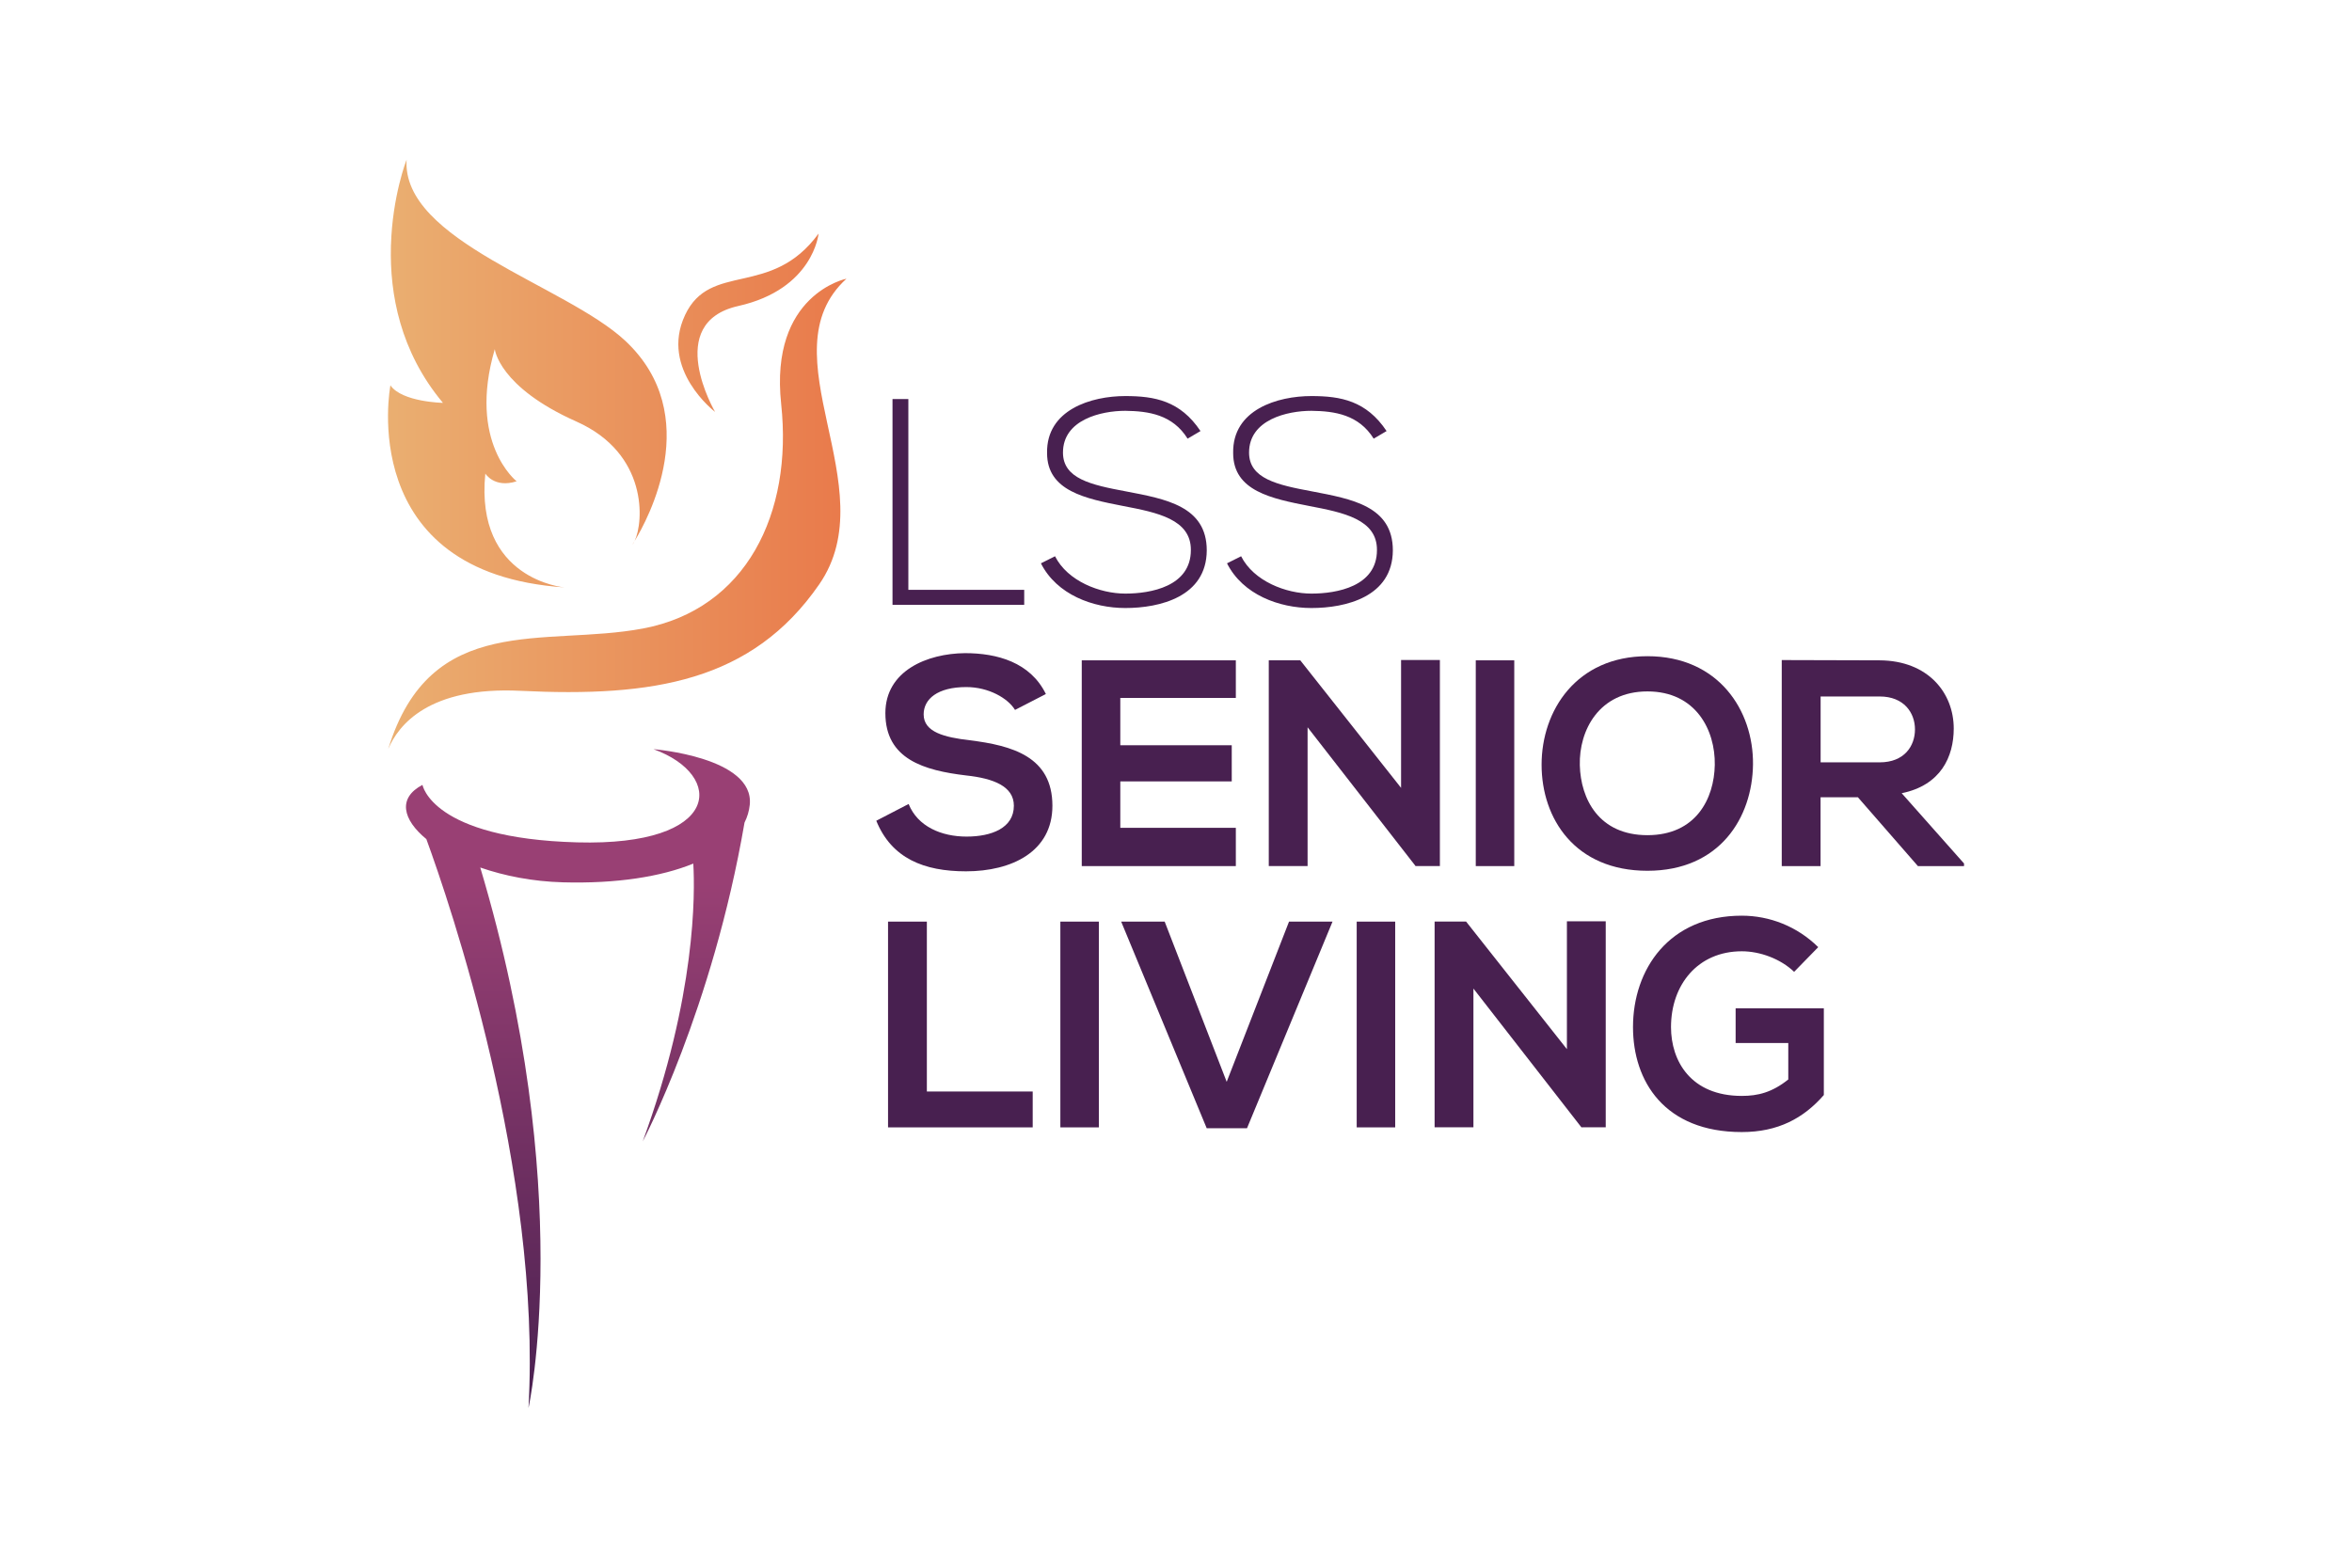 <svg xmlns="http://www.w3.org/2000/svg" xmlns:xlink="http://www.w3.org/1999/xlink" id="Layer_1" viewBox="0 0 432 288"><defs><style>.cls-1{fill:#482050;}.cls-2{fill:url(#RGB_Orange);}.cls-3{fill:url(#RGB_Purple);}</style><linearGradient id="RGB_Purple" x1="106.15" y1="260.99" x2="106.15" y2="70.56" gradientUnits="userSpaceOnUse"><stop offset="0" stop-color="#482050"></stop><stop offset=".52" stop-color="#994074"></stop><stop offset=".96" stop-color="#994074"></stop></linearGradient><linearGradient id="RGB_Orange" x1="70.73" y1="83.48" x2="156.9" y2="83.48" gradientUnits="userSpaceOnUse"><stop offset="0" stop-color="#eaaf71"></stop><stop offset=".98" stop-color="#e97a4b"></stop></linearGradient></defs><path class="cls-3" d="m105.96,154.75c-26.67-.74-28.36-10.56-28.36-10.56-4.59,2.4-3.66,6.37.71,9.96,4.19,11.46,21.2,61.08,18.76,104.51,0,0,8.85-39.99-8.86-99.29,4.41,1.53,9.6,2.57,15.18,2.72,9.88.27,18.04-1.03,23.95-3.44.32,5.41.52,24.28-9.29,51.04,0,0,12.8-24.23,18.7-58.58.52-1.03.84-2.12.96-3.25.91-8.76-17.68-10.23-17.68-10.23,13.17,4.76,12.6,17.87-14.06,17.12"></path><path class="cls-2" d="m71.3,137.61,44.82-37.53c.14-.16.29-.39.43-.68-.27.45-.43.68-.43.68m27.36-25.86c2.17,20.17-6.48,37.68-25.37,41.24-18.09,3.41-39.04-3.21-46.81,22.15,1.89-4.47,7.53-11.52,24.28-10.7,24.32,1.19,42.53-1.68,54.89-19.56,12.36-17.88-10.09-42.35,5-56.15,0,0-14.16,2.84-11.99,23.01m-17.67-16.29c-4.66,9.96,5.53,17.75,5.53,17.75,0,0-9.57-16.35,4.25-19.45,13.82-3.1,14.76-13.31,14.76-13.31-8.7,11.93-19.88,5.04-24.54,15m-54.01-12.89v.32c-.22,8.54,1.64,19.21,9.56,28.67,0,0-7.53-.14-9.65-3.22,0,0-6.7,34.52,31.97,37.12,0,0-16.48-1.36-14.54-20.91,0,0,1.65,2.73,5.75,1.42,0,0-9.05-7.09-4.01-24.28,0,0,.7,6.94,14.99,13.3,13.19,5.87,12.38,18.43,10.69,21.95,2.35-3.85,12.92-23.1-1.71-36.78-10.93-10.22-41.1-18.36-40.17-33.28,0,0-2.6,6.6-2.87,15.7"></path><path class="cls-1" d="m166.84,73.31v35.05h21.28v2.75h-24.19v-37.8h2.92Z"></path><path class="cls-1" d="m218.14,80.6c-2.75-4.43-7.18-5.08-11.45-5.13-4.43,0-11.45,1.62-11.45,7.67,0,4.81,5.18,5.94,11.56,7.13,7.29,1.4,14.85,2.7,14.85,10.85-.05,8.53-8.64,10.58-14.96,10.58-5.89,0-12.58-2.43-15.5-8.21l2.59-1.3c2.32,4.59,8.26,6.86,12.91,6.86s12.04-1.3,12.04-7.99c.05-5.67-6.21-6.91-12.42-8.1-6.91-1.35-13.99-2.75-13.99-9.72-.16-7.99,8.15-10.48,14.36-10.48,5.4,0,10.1.86,13.82,6.43l-2.38,1.4Z"></path><path class="cls-1" d="m252.32,80.6c-2.75-4.43-7.18-5.08-11.45-5.13-4.43,0-11.45,1.62-11.45,7.67,0,4.81,5.18,5.94,11.56,7.13,7.29,1.4,14.85,2.7,14.85,10.85-.05,8.53-8.64,10.58-14.96,10.58-5.89,0-12.58-2.43-15.5-8.21l2.59-1.3c2.32,4.59,8.26,6.86,12.91,6.86s12.04-1.3,12.04-7.99c.05-5.67-6.21-6.91-12.42-8.1-6.91-1.35-13.99-2.75-13.99-9.72-.16-7.99,8.15-10.48,14.36-10.48,5.4,0,10.1.86,13.82,6.43l-2.38,1.4Z"></path><path class="cls-1" d="m186.44,130.43c-1.3-2.16-4.86-4.21-8.96-4.21-5.29,0-7.83,2.21-7.83,5.02,0,3.29,3.89,4.21,8.42,4.75,7.88.97,15.23,3.02,15.23,12.04,0,8.42-7.45,12.04-15.88,12.04-7.72,0-13.66-2.38-16.47-9.29l5.94-3.08c1.67,4.16,6.05,5.99,10.64,5.99s8.69-1.57,8.69-5.67c0-3.56-3.73-5.02-8.75-5.56-7.72-.92-14.85-2.97-14.85-11.45,0-7.78,7.67-10.96,14.63-11.02,5.89,0,11.99,1.67,14.85,7.51l-5.67,2.92Z"></path><path class="cls-1" d="m226.99,159.11h-28.3v-37.8h28.3v6.91h-21.22v8.69h20.47v6.64h-20.47v8.53h21.22v7.02Z"></path><path class="cls-1" d="m257.34,121.25h7.13v37.85h-4.43v.05l-19.87-25.54v25.49h-7.13v-37.8h5.78l18.52,23.44v-23.49Z"></path><path class="cls-1" d="m271.06,159.11v-37.8h7.07v37.8h-7.07Z"></path><path class="cls-1" d="m321.98,140.42c-.11,9.77-6.1,19.55-19.39,19.55s-19.44-9.56-19.44-19.49,6.37-19.93,19.44-19.93,19.49,9.99,19.39,19.87Zm-31.81.16c.16,6.21,3.51,12.85,12.42,12.85s12.26-6.7,12.37-12.91c.11-6.37-3.46-13.5-12.37-13.5s-12.58,7.18-12.42,13.55Z"></path><path class="cls-1" d="m360.75,159.11h-8.48l-11.02-12.64h-6.86v12.64h-7.13v-37.85c5.99,0,11.99.05,17.98.05,8.91.05,13.61,5.99,13.61,12.53,0,5.18-2.38,10.42-9.56,11.88l11.45,12.91v.49Zm-26.35-31.16v12.1h10.85c4.54,0,6.48-3.02,6.48-6.05s-2-6.05-6.48-6.05h-10.85Z"></path><path class="cls-1" d="m170.24,169.31v31.21h19.44v6.59h-26.57v-37.8h7.13Z"></path><path class="cls-1" d="m194.76,207.11v-37.8h7.07v37.8h-7.07Z"></path><path class="cls-1" d="m229.04,207.27h-7.4l-15.71-37.96h7.99l11.39,29.43,11.45-29.43h7.99l-15.71,37.96Z"></path><path class="cls-1" d="m249.19,207.11v-37.8h7.07v37.8h-7.07Z"></path><path class="cls-1" d="m287.8,169.25h7.13v37.85h-4.43v.05l-19.87-25.54v25.49h-7.13v-37.8h5.78l18.52,23.44v-23.49Z"></path><path class="cls-1" d="m329.54,178.54c-2.54-2.43-6.32-3.78-9.61-3.78-8.1,0-13.01,6.16-13.01,13.93,0,6.21,3.62,12.64,13.01,12.64,2.97,0,5.56-.65,8.53-3.02v-6.7h-9.67v-6.37h16.2v15.93c-3.73,4.27-8.42,6.8-15.07,6.8-14.2,0-19.98-9.34-19.98-19.28,0-10.64,6.64-20.47,19.98-20.47,5.08,0,10.15,1.94,14.04,5.78l-4.43,4.54Z"></path></svg>